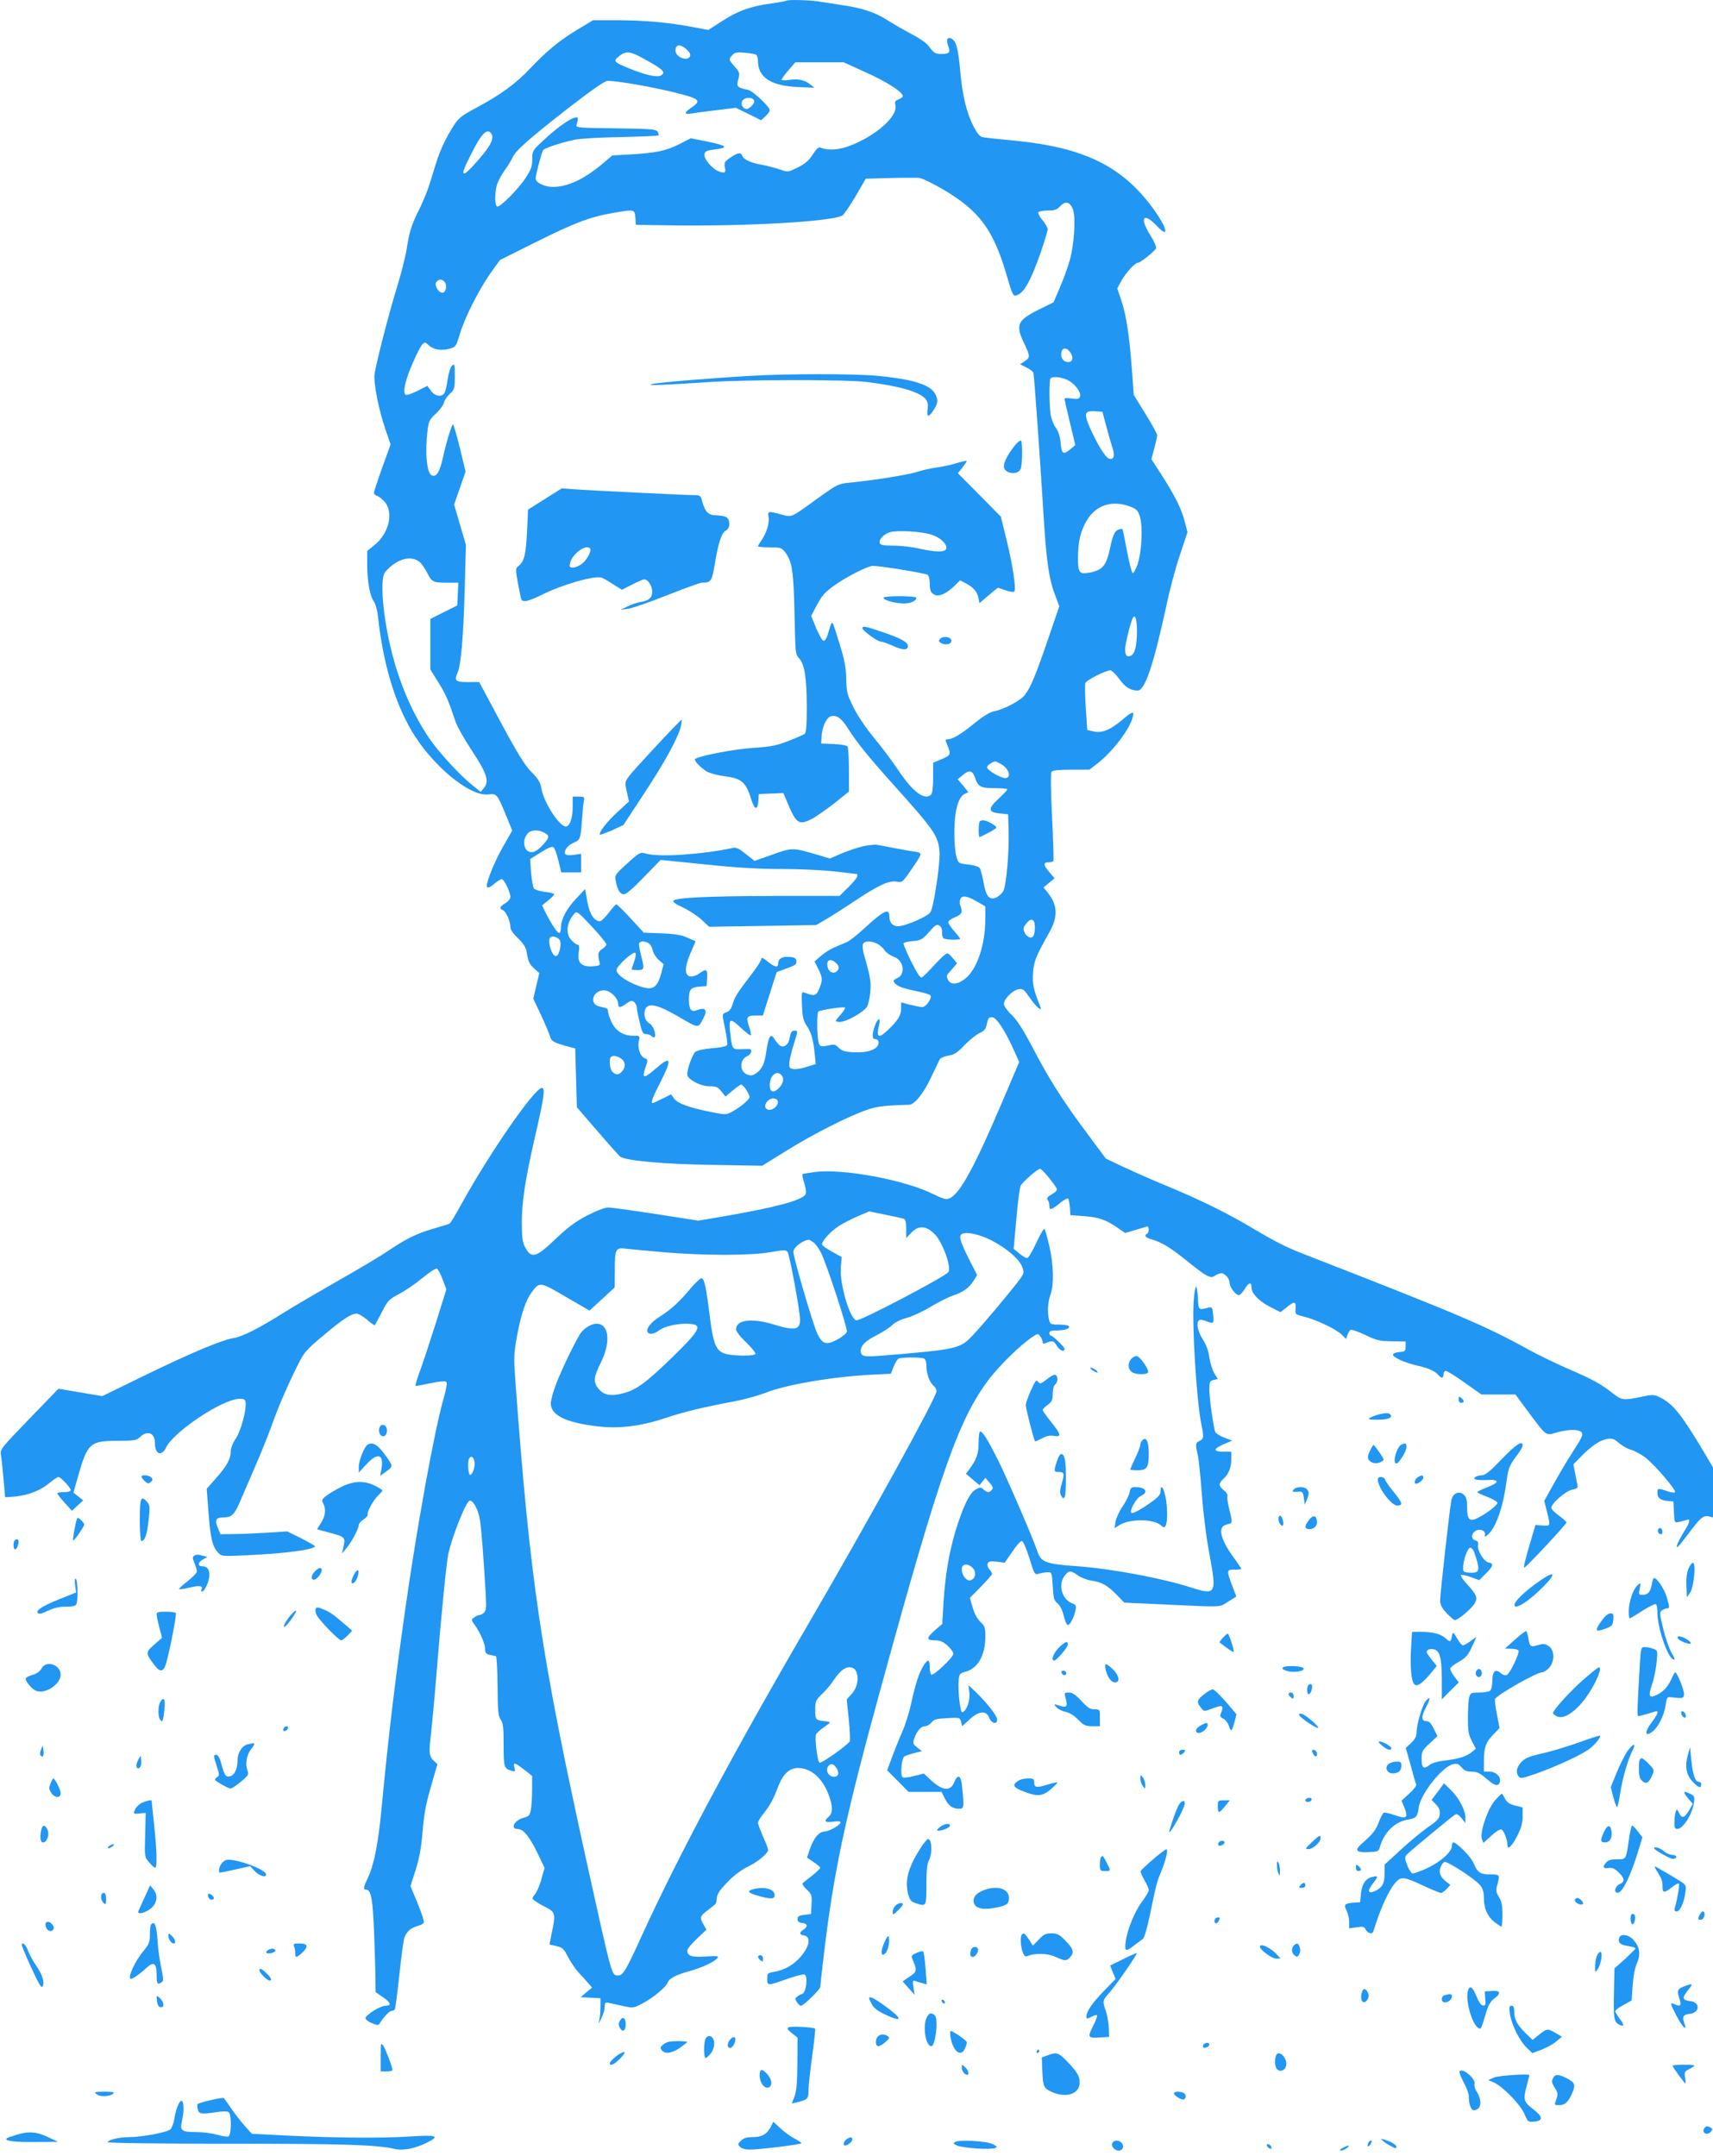 <?xml version="1.0" standalone="no"?>
<!DOCTYPE svg PUBLIC "-//W3C//DTD SVG 20010904//EN"
 "http://www.w3.org/TR/2001/REC-SVG-20010904/DTD/svg10.dtd">
<svg version="1.0" xmlns="http://www.w3.org/2000/svg"
 width="1017pt" height="1280pt" viewBox="0 0 1017 1280"
 preserveAspectRatio="xMidYMid meet">
<g transform="translate(0,1280) scale(0.1,-0.1)"
fill="#2196f3" stroke="none">
<path d="M4669 12796 c-2 -2 -42 -10 -87 -16 -124 -17 -199 -43 -293 -104
l-84 -54 -95 18 c-135 26 -292 40 -451 40 l-138 0 -93 -56 c-106 -64 -184
-128 -281 -231 -85 -90 -173 -154 -310 -228 -96 -51 -113 -64 -142 -109 -48
-75 -80 -143 -104 -218 -11 -38 -31 -98 -42 -135 -12 -38 -37 -99 -56 -138
-49 -97 -62 -137 -78 -240 -8 -49 -33 -148 -55 -220 -46 -146 -127 -460 -136
-526 -7 -53 23 -208 65 -331 l30 -87 -50 -138 c-27 -76 -49 -143 -49 -150 0
-6 9 -14 20 -18 10 -3 31 -20 45 -36 53 -64 24 -186 -61 -255 l-44 -36 0 -77
c0 -102 16 -190 39 -221 11 -16 21 -52 25 -90 30 -276 97 -504 200 -680 121
-205 346 -392 456 -377 49 6 52 3 105 -126 l36 -89 -55 -96 c-48 -85 -96 -201
-96 -232 0 -17 17 -12 48 15 17 14 35 25 41 25 14 0 50 -76 51 -105 0 -12 -12
-28 -30 -38 -33 -20 -38 -32 -15 -41 19 -7 45 -65 45 -100 0 -16 16 -39 45
-67 31 -30 47 -54 51 -78 10 -62 16 -74 46 -102 l30 -27 -18 -76 -18 -76 46
-97 c25 -54 49 -111 54 -128 9 -30 21 -36 124 -64 l25 -6 5 -175 5 -175 121
-140 c67 -78 128 -146 135 -152 30 -25 262 -46 554 -50 l290 -5 150 93 c158
98 366 203 475 240 57 20 115 26 247 29 32 0 86 68 129 159 25 53 49 103 53
111 5 8 28 18 52 22 36 6 54 18 97 64 30 30 69 62 88 70 23 10 36 23 40 42 10
48 13 52 34 52 25 0 75 -76 126 -188 l35 -78 -106 -249 c-179 -419 -263 -565
-328 -565 -9 0 -43 13 -75 29 -166 84 -534 153 -702 132 -39 -5 -74 -11 -76
-13 -2 -3 3 -28 12 -57 11 -40 12 -56 4 -66 -29 -35 -178 -74 -469 -125 l-165
-28 -250 39 c-138 21 -266 39 -284 39 -21 0 -69 -18 -125 -47 -71 -37 -114
-69 -189 -140 -118 -113 -144 -119 -183 -44 -13 26 -17 59 -17 140 0 128 20
254 77 506 56 240 63 295 42 295 -43 0 -312 -389 -476 -687 -34 -62 -66 -115
-71 -118 -5 -3 -47 -16 -95 -30 -103 -30 -162 -59 -276 -136 -47 -32 -176
-108 -285 -170 -109 -62 -253 -146 -319 -187 -155 -98 -256 -149 -308 -157
-69 -11 -257 -90 -526 -221 l-254 -124 -130 22 -130 22 -174 -180 c-161 -166
-173 -181 -168 -209 5 -22 23 -217 25 -254 0 -2 28 0 62 3 81 10 147 35 201
80 24 20 48 36 54 36 13 0 73 -64 73 -78 0 -7 -16 -12 -40 -12 -22 0 -40 -3
-40 -7 1 -5 20 -30 44 -56 l43 -48 33 31 34 31 -29 23 -29 23 28 99 c56 195
70 208 232 209 103 0 114 2 136 23 45 42 88 23 88 -38 0 -66 39 -80 66 -25 44
93 333 286 433 289 30 1 37 -3 39 -22 6 -43 -28 -169 -58 -214 -18 -26 -30
-56 -30 -76 0 -44 -22 -85 -88 -160 l-55 -62 11 -143 c12 -153 23 -199 56
-235 21 -23 23 -24 166 -17 230 10 410 34 410 54 0 3 -37 24 -82 47 l-83 41
-120 -8 c-66 -4 -155 -8 -198 -8 l-78 -1 -15 36 c-21 49 -13 64 34 64 45 0 62
15 91 80 10 25 51 117 89 206 39 89 86 206 105 260 39 110 95 240 156 361 36
73 49 88 153 175 117 98 163 128 196 128 10 0 37 -16 61 -36 23 -20 44 -35 46
-33 2 2 20 37 42 78 35 69 43 76 101 107 35 18 97 60 138 94 41 34 80 60 88
57 7 -3 22 -32 34 -64 l22 -59 -64 -205 c-36 -112 -78 -241 -95 -286 -17 -46
-27 -83 -23 -83 4 0 44 8 89 17 53 11 86 14 93 7 6 -6 0 -39 -15 -93 -55 -187
-163 -784 -234 -1291 -59 -419 -94 -710 -136 -1151 -19 -201 -44 -329 -79
-405 -30 -64 -31 -74 -13 -74 30 0 40 -54 48 -255 4 -110 8 -235 8 -277 l1
-77 45 -31 c47 -32 51 -50 11 -50 -29 0 -116 -55 -116 -74 0 -7 17 -21 38 -29
33 -14 38 -14 47 0 24 38 58 73 70 73 8 0 16 4 19 9 3 4 15 93 26 197 11 104
24 205 30 225 11 38 39 63 85 75 15 4 29 12 31 19 3 7 -14 58 -37 114 l-42
102 31 97 c22 72 33 131 41 227 8 99 19 162 49 265 l39 135 -24 22 c-26 25
-28 48 -13 168 5 44 19 193 30 330 29 360 60 673 71 725 23 109 108 320 128
320 21 0 50 -53 60 -113 9 -56 22 -221 35 -449 4 -70 2 -91 -10 -103 -9 -8
-21 -15 -28 -15 -7 0 -21 -6 -31 -14 -18 -13 -18 -14 3 -44 33 -45 62 -113 62
-144 0 -22 6 -29 28 -34 15 -3 31 -7 36 -8 5 -1 9 -80 10 -176 1 -149 4 -179
18 -200 15 -20 18 -47 18 -151 0 -133 2 -140 48 -154 21 -6 22 -4 16 19 -8 34
-1 33 57 -11 l48 -38 0 -80 c0 -44 -3 -98 -7 -119 -6 -35 -11 -41 -42 -49 -55
-13 -84 -67 -37 -67 34 0 70 -44 118 -143 l42 -88 -18 -64 c-9 -36 -27 -77
-38 -91 -20 -26 -20 -27 -1 -41 10 -8 40 -26 67 -39 54 -28 57 -40 32 -154 -7
-36 -13 -65 -12 -66 1 0 20 -5 42 -10 35 -8 43 -16 67 -64 16 -30 43 -70 61
-90 18 -19 44 -48 57 -63 l25 -29 -34 -28 -34 -29 59 -3 59 -3 0 -50 c0 -27
-3 -63 -7 -80 -6 -25 -4 -23 12 10 11 22 20 53 20 69 0 24 3 28 23 24 12 -3
50 -11 85 -19 62 -13 63 -13 118 16 64 34 140 98 148 123 8 24 49 46 126 67
72 19 150 55 169 78 10 13 2 14 -68 10 -84 -6 -111 3 -111 35 0 9 26 41 57 70
l57 54 -17 30 c-25 43 -22 51 28 88 25 19 46 36 46 39 1 3 3 15 4 27 3 31 17
51 76 111 29 29 78 65 108 79 58 27 121 79 121 100 0 7 -13 42 -30 79 -16 37
-30 74 -30 82 0 8 15 33 34 56 38 48 57 83 86 159 28 74 67 111 119 110 77 -1
144 -60 181 -160 26 -68 25 -107 0 -129 -31 -27 -24 -36 25 -30 25 4 45 3 45
-3 0 -16 -61 -52 -93 -55 -37 -2 -66 -38 -91 -110 l-15 -45 40 -27 c21 -14 39
-29 39 -33 0 -4 -21 -25 -47 -46 -27 -20 -52 -41 -57 -45 -5 -5 5 -21 23 -38
30 -28 32 -34 29 -88 l-3 -58 -40 -5 c-32 -4 -40 -9 -40 -25 0 -14 8 -21 28
-23 32 -4 35 -22 7 -40 -26 -16 -25 -30 2 -34 44 -6 36 -63 -18 -126 -41 -48
-96 -80 -157 -90 -40 -7 -42 -9 -42 -42 0 -42 1 -42 119 0 49 17 95 29 102 26
24 -9 9 -116 -16 -116 -3 0 -14 -6 -24 -13 -16 -12 -17 -16 -5 -35 8 -12 18
-22 24 -22 15 0 115 98 115 112 0 7 9 90 20 183 61 511 125 813 350 1631 341
1242 451 1555 631 1794 62 81 185 202 253 248 37 25 39 26 52 7 8 -10 14 -25
14 -33 0 -10 6 -12 18 -7 40 17 48 15 65 -14 17 -30 47 -42 47 -20 0 11 -70
79 -82 79 -5 0 -8 7 -8 15 0 11 11 15 38 15 50 0 84 10 79 24 -2 6 -27 11 -57
11 -49 0 -55 2 -61 25 -12 44 -9 106 7 151 22 61 20 174 -6 289 -12 52 -25 99
-29 103 -4 4 -26 -33 -49 -83 -22 -49 -47 -90 -54 -90 -8 0 -29 12 -47 28
l-33 27 16 177 c8 98 20 186 25 197 14 25 101 101 116 101 11 0 73 -74 99
-117 5 -9 -5 -20 -29 -34 -26 -15 -33 -25 -26 -32 6 -6 11 -21 11 -34 0 -31
11 -29 61 12 23 20 46 32 50 28 4 -4 9 -28 11 -53 l3 -45 80 -6 c87 -6 130
-21 200 -69 l45 -31 57 17 c32 9 64 19 71 21 14 6 17 -33 2 -42 -19 -12 -10
-24 28 -34 59 -17 110 -48 208 -127 119 -96 141 -108 168 -88 11 8 28 14 37
14 21 0 49 -32 49 -57 0 -25 36 -73 55 -73 7 0 22 16 34 35 24 41 41 45 41 11
0 -36 45 -83 113 -117 l59 -30 40 31 c44 36 54 33 50 -13 -3 -31 -1 -32 50
-45 69 -16 191 -74 223 -106 l26 -26 9 24 c5 13 13 27 18 30 6 3 44 -10 87
-30 67 -33 86 -37 158 -38 l82 -1 0 -30 c0 -27 -3 -30 -37 -33 -23 -2 -38 -8
-38 -16 0 -16 74 -49 150 -66 63 -14 101 -32 119 -54 18 -22 31 -20 31 4 0 11
6 20 14 20 7 0 58 -31 112 -70 l99 -70 101 0 101 0 77 -104 c108 -145 102
-141 167 -122 67 20 133 21 149 1 10 -12 2 -31 -47 -107 -33 -51 -86 -139
-117 -196 l-58 -104 16 -63 c22 -88 22 -87 -26 -83 l-42 3 -18 -60 c-43 -145
-56 -196 -48 -193 14 5 250 258 250 268 0 5 -20 23 -45 41 -25 18 -45 38 -45
46 0 26 86 101 124 108 30 6 35 11 31 29 -3 11 -9 44 -14 71 l-10 50 47 48
c62 63 112 97 154 103 29 5 41 1 69 -24 19 -16 52 -35 74 -41 22 -6 61 -28 87
-48 57 -46 180 -191 173 -203 -3 -5 -24 -2 -47 6 -54 19 -58 18 -58 -10 0 -30
17 -44 60 -48 l35 -3 3 -64 c3 -63 3 -63 30 -58 15 3 35 9 45 12 25 10 21 -11
-14 -68 -36 -58 -54 -101 -39 -92 6 3 34 39 64 78 70 95 89 111 121 103 l25
-6 0 148 0 149 -70 118 c-120 199 -168 258 -241 296 -39 19 -43 20 -116 5
-105 -22 -114 -21 -169 22 -70 55 -123 84 -270 147 -71 31 -176 82 -234 114
-247 137 -408 206 -1325 563 -104 40 -172 74 -308 155 -149 89 -307 167 -502
248 -88 36 -207 89 -265 116 l-105 50 -115 155 c-139 186 -226 323 -322 509
-51 97 -87 154 -120 187 -27 25 -48 56 -48 67 0 29 50 80 85 87 28 5 33 1 70
-52 40 -58 76 -86 60 -48 -39 97 -47 132 -42 197 4 68 17 99 95 238 55 97 52
165 -10 242 l-23 28 33 27 33 27 -30 35 c-37 43 -39 60 -7 60 14 0 27 4 30 8
2 4 -1 122 -8 262 -8 163 -9 259 -3 268 6 8 43 12 117 12 l108 0 49 38 c92 73
191 204 208 275 10 37 -3 34 -61 -16 -71 -60 -123 -82 -171 -70 l-38 9 -9 132
c-4 72 -6 139 -2 147 6 17 121 75 148 75 9 0 32 -23 52 -50 37 -51 67 -70 111
-70 42 0 94 153 171 510 19 91 55 225 80 298 l44 132 -16 62 c-19 76 -59 155
-137 277 l-61 94 17 66 c10 36 17 71 17 78 0 7 -31 63 -69 125 l-70 113 -11
150 c-15 203 -35 332 -64 415 l-23 68 24 44 c28 50 81 108 99 108 14 0 95 65
107 85 4 8 -9 39 -34 79 -66 105 -41 140 40 54 79 -83 59 -7 -28 111 -183 247
-409 356 -816 396 -94 9 -180 18 -192 21 -16 3 -32 23 -54 65 -41 82 -65 180
-78 325 -12 135 -24 180 -52 195 -25 13 -34 -7 -19 -45 14 -37 6 -46 -40 -46
-39 0 -44 3 -80 51 -11 15 -57 46 -102 69 -45 24 -109 61 -142 82 -69 44 -148
71 -261 87 -44 7 -104 16 -134 21 -54 10 -194 14 -202 6z m-593 -289 c18 -16
25 -30 21 -40 -13 -35 -87 -7 -87 33 0 37 28 40 66 7z m-257 -54 c122 -67 138
-83 103 -102 -22 -12 -96 5 -192 45 -87 36 -91 41 -55 70 41 33 67 30 144 -13z
m670 22 c6 -3 11 -20 11 -36 0 -99 77 -149 239 -156 l96 -4 -25 20 c-33 26
-71 35 -126 26 -24 -3 -44 -3 -44 2 0 4 18 29 41 56 l41 47 143 0 144 0 134
-61 c123 -55 217 -116 217 -140 0 -5 -11 -14 -25 -19 -21 -8 -24 -14 -19 -34
16 -66 -115 -183 -274 -243 -65 -24 -127 -28 -172 -9 -10 4 -24 -9 -45 -42
-23 -35 -44 -54 -88 -76 -59 -29 -59 -29 -105 -13 -26 9 -74 22 -107 28 -68
12 -110 31 -118 54 -9 22 -27 19 -71 -11 -33 -22 -37 -30 -33 -54 8 -36 2 -41
-34 -28 -39 13 -91 74 -87 101 2 18 12 23 57 29 89 10 80 23 -33 46 l-105 21
-68 -35 c-80 -40 -138 -52 -288 -61 l-110 -6 -55 -47 c-110 -93 -208 -140
-298 -140 -49 0 -102 26 -102 50 0 19 35 154 44 168 7 12 106 45 186 62 30 7
154 14 274 16 121 3 222 7 225 10 3 3 0 13 -5 22 -10 15 -38 17 -249 20 -219
2 -237 4 -232 20 12 45 12 47 -8 44 -31 -5 -113 -64 -187 -134 -67 -62 -68
-64 -68 -114 0 -42 -7 -61 -39 -110 -47 -71 -155 -179 -170 -170 -14 9 -14 79
-1 128 6 20 26 58 45 85 19 26 41 62 48 78 19 42 100 113 336 297 137 106 212
158 229 158 55 0 246 -33 385 -66 163 -40 175 -50 112 -93 -42 -28 -45 -42 -7
-36 15 3 82 12 149 20 l122 15 75 -37 75 -37 26 24 c14 13 25 29 25 35 0 21
-100 115 -128 121 -66 14 -71 19 -59 62 10 38 9 42 -21 76 -37 43 -37 43 -14
69 14 16 26 18 74 14 31 -3 61 -8 67 -12z m-12 -272 c7 -17 -32 -56 -50 -50
-22 7 -31 35 -18 51 18 21 60 20 68 -1z m-1558 -200 c12 -23 -1 -56 -46 -113
-49 -61 -105 -120 -115 -120 -15 0 -8 22 38 113 63 127 99 162 123 120z m2682
-329 c213 -125 297 -239 375 -507 34 -117 39 -127 58 -121 45 13 85 84 146
259 22 64 40 125 40 134 0 9 -14 33 -31 54 -17 20 -27 41 -24 47 3 5 29 10 56
10 41 0 54 5 74 26 31 34 60 25 76 -23 16 -50 6 -209 -20 -299 -11 -39 -37
-111 -58 -160 l-38 -89 -85 -42 c-131 -65 -142 -91 -90 -201 37 -78 37 -85 3
-107 l-27 -18 38 -19 c20 -10 39 -24 41 -31 5 -14 38 -485 60 -837 17 -281 32
-387 69 -483 l25 -67 -66 -193 c-75 -219 -103 -287 -139 -334 -26 -34 -125
-86 -184 -97 -23 -4 -64 -29 -115 -71 -81 -66 -130 -95 -159 -95 -15 0 -15 -3
-1 -36 22 -54 20 -59 -35 -82 l-50 -21 0 -88 c0 -56 -4 -93 -12 -101 -38 -38
-110 16 -197 148 -31 46 -93 130 -139 185 -48 58 -100 134 -124 183 -38 76
-42 90 -44 170 -1 68 -10 113 -39 207 -20 66 -38 122 -41 124 -7 7 -11 -2 -26
-54 -8 -30 -19 -50 -28 -50 -8 0 -26 32 -44 74 l-30 74 34 65 c26 50 47 75 94
109 73 54 207 123 238 123 45 0 313 -44 326 -53 6 -5 12 -28 12 -51 0 -46 7
-59 33 -69 26 -10 67 10 110 51 l37 36 35 -18 c46 -25 66 -49 74 -86 l6 -31
53 45 c30 26 55 46 57 46 1 0 22 -7 46 -15 23 -9 46 -12 51 -7 12 12 -9 155
-46 306 l-34 138 -127 129 -128 129 27 34 c14 19 26 37 26 39 0 3 -27 -3 -61
-13 -34 -11 -87 -22 -118 -26 -31 -4 -83 -15 -116 -26 -57 -18 -247 -48 -400
-64 -68 -6 -73 -9 -193 -95 -160 -116 -149 -111 -213 -94 -78 21 -83 20 -76
-15 7 -33 -13 -97 -43 -140 -11 -15 -20 -31 -20 -34 0 -3 31 -6 69 -6 63 0 71
-2 90 -26 44 -56 53 -115 58 -369 5 -235 5 -241 28 -265 32 -34 45 -119 45
-296 0 -101 -4 -144 -12 -151 -7 -6 -51 -25 -98 -43 -72 -28 -104 -34 -210
-41 -109 -7 -309 -45 -342 -65 -12 -7 26 -48 68 -75 18 -10 65 -23 105 -28
103 -13 128 -35 160 -140 19 -60 37 -64 41 -9 l3 43 73 3 73 3 20 -48 c55
-133 71 -145 146 -107 26 13 87 56 136 94 l87 70 0 128 c0 70 -4 132 -8 139
-4 7 -38 13 -82 15 l-75 3 3 45 c4 60 31 114 59 118 35 5 60 -14 99 -76 52
-82 122 -168 259 -321 255 -284 275 -313 283 -409 5 -63 -34 -327 -54 -358
-15 -26 -150 -84 -193 -84 -32 0 -51 22 -51 59 0 51 -33 35 -148 -71 -41 -38
-89 -76 -106 -83 -17 -7 -49 -20 -71 -30 -22 -9 -58 -31 -80 -50 l-39 -34 22
-44 c26 -53 27 -64 6 -118 -18 -43 -29 -46 -88 -23 -17 7 -18 1 -15 -77 3 -65
9 -91 25 -114 29 -42 43 -88 50 -166 l7 -67 -51 -16 c-28 -10 -64 -16 -79 -14
-24 3 -28 7 -27 33 0 17 12 67 26 113 25 79 26 82 7 82 -20 0 -23 -4 -33 -52
-9 -39 -40 -54 -63 -30 -10 10 -23 27 -29 38 -19 30 -32 7 -44 -76 -11 -79
-26 -110 -64 -135 -17 -12 -30 -13 -49 -6 -47 18 -48 88 -2 109 26 12 35 41
13 43 -7 0 -32 0 -54 -1 -47 -2 -48 0 -60 108 -8 77 1 79 68 16 27 -25 52 -44
55 -41 3 3 -1 25 -9 49 -20 58 -15 68 38 68 l43 0 41 129 41 129 60 22 c51 18
60 25 57 43 -2 18 -11 23 -41 25 -43 4 -67 -11 -67 -39 0 -27 -20 -23 -63 12
-25 21 -37 26 -37 16 0 -8 -21 -43 -47 -77 -94 -123 -113 -152 -123 -191 -8
-28 -19 -43 -36 -49 -29 -11 -28 -8 -8 -105 9 -42 13 -82 11 -89 -4 -9 -35
-16 -89 -20 -53 -5 -89 -13 -101 -23 -17 -16 -47 -100 -47 -133 0 -28 78 -70
131 -70 41 0 51 -4 72 -31 l24 -30 42 35 c24 20 47 36 51 36 13 0 50 -56 50
-74 0 -16 -60 -65 -113 -92 -25 -13 -37 -13 -110 2 -136 27 -204 52 -224 80
l-19 26 -52 -26 c-28 -14 -54 -26 -57 -26 -13 0 -1 33 45 123 72 141 65 162
-27 82 -73 -64 -85 -61 -59 13 14 38 13 40 -9 50 -27 12 -42 65 -31 107 6 24
4 25 -36 25 -58 0 -105 30 -128 83 -11 23 -20 50 -20 60 0 18 -5 21 -52 31
-63 14 -39 96 28 96 36 0 84 -46 84 -81 0 -25 14 -24 50 3 24 17 32 19 45 8 8
-7 15 -20 15 -29 0 -9 7 -49 17 -88 14 -62 20 -73 38 -73 11 0 26 -5 33 -12 6
-6 14 -9 18 -6 12 12 -8 68 -27 79 -28 14 -41 53 -29 85 17 43 75 30 204 -46
116 -67 109 -67 141 -8 28 52 13 70 -40 49 -31 -13 -45 6 -45 64 0 61 10 72
65 77 l40 3 3 48 c3 53 -5 58 -47 26 -16 -11 -39 -19 -52 -17 -36 5 -36 52 0
138 l31 71 -48 21 c-35 16 -74 23 -154 26 l-106 4 -77 84 c-42 46 -81 84 -86
84 -5 0 -25 -23 -45 -50 -20 -27 -44 -50 -53 -50 -34 0 -62 45 -75 120 l-12
71 -52 -55 c-59 -62 -91 -124 -92 -173 0 -18 -4 -33 -10 -33 -11 0 -45 51 -80
119 l-22 45 36 29 c20 16 36 32 36 37 0 4 -24 11 -54 14 -30 4 -60 13 -66 20
-6 8 -13 50 -17 94 l-6 81 64 40 c44 28 67 37 75 30 7 -5 20 -41 29 -79 l17
-70 59 0 59 0 0 55 0 55 -44 -6 c-27 -4 -46 -2 -50 5 -11 18 14 52 49 67 39
16 42 22 50 134 3 47 8 97 11 113 5 25 3 27 -30 27 l-36 0 0 -62 c0 -62 -15
-108 -36 -115 -36 -12 -136 139 -150 227 -6 34 -18 55 -59 96 -39 40 -81 107
-181 293 l-129 241 -67 0 c-75 0 -82 7 -61 57 20 49 34 209 42 498 l7 260 -35
119 -35 120 34 98 34 98 -34 140 c-19 77 -37 140 -41 140 -7 0 -42 -115 -58
-191 -20 -91 -39 -123 -67 -112 -31 11 -42 139 -25 274 6 48 12 60 48 92 22
21 44 50 48 65 3 15 20 39 36 54 27 25 29 31 29 105 0 72 -1 76 -17 61 -9 -9
-20 -44 -25 -78 -4 -34 -13 -70 -18 -81 -16 -29 -56 -24 -81 10 l-22 30 -59
-30 c-32 -16 -64 -27 -70 -23 -19 12 -2 87 42 188 23 53 49 104 58 112 13 13
17 13 36 -5 29 -27 73 -35 123 -22 39 11 40 12 63 88 29 97 113 264 184 364
l54 75 214 107 c231 115 321 149 454 172 131 23 132 23 136 -27 l3 -43 215 -3
c445 -6 943 22 1010 58 10 5 45 57 79 114 l61 105 142 4 c79 2 157 2 174 1 17
-1 82 -33 145 -70z m-2961 -548 c16 -20 9 -60 -11 -64 -24 -4 -54 45 -38 64
15 18 33 18 49 0z m3716 -421 c19 -29 12 -55 -14 -55 -24 0 -42 19 -42 45 0
42 31 48 56 10z m-3 -170 c42 -29 70 -74 57 -95 -6 -9 -20 -11 -49 -6 -23 3
-41 3 -41 -1 0 -5 14 -68 32 -142 l32 -134 -28 -23 c-43 -37 -53 -31 -59 35
-3 38 -13 69 -27 88 -12 17 -25 47 -30 69 -11 45 -13 218 -3 227 15 16 80 6
116 -18z m214 -263 c12 -46 29 -104 37 -129 17 -49 8 -77 -20 -66 -22 8 -65
78 -108 171 -44 98 -39 115 28 110 l41 -3 22 -83z m143 -480 c39 -15 46 -23
58 -62 18 -60 10 -208 -14 -280 -11 -30 -23 -54 -29 -53 -5 1 -21 60 -34 130
-13 70 -25 130 -27 131 -1 2 -11 1 -22 -2 -24 -8 -36 -35 -52 -112 -22 -104
-44 -130 -125 -145 -57 -10 -65 1 -65 87 0 98 15 161 53 225 55 91 151 121
257 81z m-1179 -167 c54 -18 92 -55 87 -82 -4 -23 -63 -23 -163 0 -38 9 -105
17 -148 17 -60 0 -79 3 -84 15 -7 21 23 53 61 65 43 13 192 4 247 -15z m-3037
-164 c10 -9 29 -37 42 -62 27 -55 36 -59 120 -59 l65 0 -3 -67 -3 -68 -80 -40
-80 -40 0 -150 0 -150 47 -76 c44 -70 58 -102 102 -232 8 -27 52 -105 97 -173
90 -137 105 -183 72 -223 l-19 -23 -49 39 c-75 60 -204 200 -260 284 -137 204
-229 465 -265 749 -15 128 -13 211 8 235 68 78 154 101 206 56z m4256 -410 c0
-85 -13 -136 -37 -145 -24 -9 -33 2 -33 41 0 31 33 163 47 186 13 22 23 -13
23 -82z m-810 -786 c49 -25 69 -85 28 -85 -28 0 -108 47 -108 64 0 10 28 31
48 35 2 1 16 -6 32 -14z m-150 -86 c17 -51 33 -59 119 -59 39 0 71 -3 71 -7 0
-5 -23 -29 -51 -55 -65 -60 -64 -81 6 -88 l50 -5 3 -95 c4 -121 -13 -322 -30
-358 -7 -15 -26 -33 -41 -40 -42 -20 -63 3 -78 89 -7 38 -17 77 -23 85 -7 9
-35 17 -69 21 -57 6 -57 6 -69 47 -7 23 -13 90 -12 151 1 123 23 201 61 221
l22 10 -31 39 -32 38 28 23 c40 35 60 31 76 -17z m-2561 -322 c36 -18 35 -29
-7 -75 -27 -29 -47 -42 -66 -42 -47 0 -61 74 -20 114 18 19 60 20 93 3z m2578
-414 l43 -25 0 -76 c-1 -152 -48 -294 -118 -352 -42 -35 -86 -40 -102 -11 -14
27 -14 26 21 65 l31 36 -24 29 c-12 17 -28 30 -35 30 -6 1 -39 -29 -73 -66
-34 -38 -68 -72 -76 -76 -10 -6 -26 18 -64 93 -28 56 -48 105 -46 109 3 5 29
11 57 13 47 5 56 10 95 54 36 42 45 47 61 38 12 -8 17 -22 16 -40 -1 -16 3
-32 10 -36 14 -9 97 -11 97 -2 0 4 -16 24 -35 45 -19 22 -35 45 -35 53 0 8 18
21 40 30 41 16 47 30 31 71 -5 11 -4 28 1 38 12 23 42 17 105 -20z m-2207
-250 c0 -7 -12 -20 -26 -29 -25 -17 -27 -30 -13 -84 3 -11 -7 -16 -43 -18 -66
-4 -92 21 -82 84 4 30 3 44 -5 44 -7 0 -23 11 -36 25 -39 38 -33 105 14 159
15 18 20 14 104 -75 48 -52 87 -99 87 -106z m2544 99 c0 -24 -5 -47 -11 -53
-14 -14 -39 -2 -51 26 -9 19 -7 28 10 50 30 39 53 29 52 -23z m-2821 -74 c13
-20 -2 -89 -20 -95 -24 -8 -56 90 -36 111 12 11 45 2 56 -16z m527 -18 c10 -5
21 -24 25 -42 4 -18 20 -44 36 -58 l29 -25 -14 -54 c-26 -94 -54 -107 -148
-70 -67 26 -118 65 -118 89 0 23 100 114 112 102 5 -5 2 -27 -7 -51 -8 -24
-15 -45 -15 -47 0 -2 16 -4 35 -4 41 0 42 5 20 91 -9 33 -13 64 -10 69 8 13
31 13 55 0z m1359 -4 c15 -8 35 -26 44 -40 9 -13 32 -29 51 -36 61 -20 76
-103 23 -128 -24 -11 -26 -16 -15 -29 16 -20 46 -31 133 -49 38 -8 74 -19 78
-23 14 -14 -24 -71 -48 -71 -11 0 -44 7 -72 14 l-53 14 0 -38 c0 -40 -22 -74
-85 -132 -51 -47 -63 -38 -46 35 12 48 -7 46 -25 -4 -17 -47 -17 -79 0 -79 21
0 28 -17 17 -39 -16 -28 -74 -44 -147 -39 -50 3 -68 9 -85 27 -17 18 -27 21
-52 15 -55 -12 -61 -10 -68 21 -10 45 -10 173 0 179 16 10 150 30 157 23 4 -3
-8 -23 -27 -44 -33 -38 -33 -38 -9 -41 35 -6 152 59 169 93 7 15 16 56 18 89
5 58 0 87 -39 222 -6 23 -8 48 -5 57 8 21 48 22 86 3z m-247 -113 c22 -19 23
-36 4 -52 -19 -16 -45 -3 -52 25 -11 43 15 57 48 27z m-1274 -569 c26 -18 28
-50 5 -76 -20 -22 -37 -23 -57 -2 -16 15 -22 75 -9 87 11 12 37 8 61 -9z m950
-96 c18 -18 14 -49 -10 -75 -34 -36 -58 -31 -58 14 0 55 39 90 68 61z m-20
-159 c4 -21 -24 -49 -49 -49 -28 0 -35 27 -13 51 21 23 57 22 62 -2z m745
-695 c13 -4 17 -17 17 -61 l0 -55 29 31 c44 47 92 44 142 -9 47 -49 100 -200
79 -224 -23 -29 -513 -286 -544 -286 -38 0 -102 214 -94 315 l5 61 -58 32
c-33 18 -59 37 -59 43 0 21 53 79 100 109 27 17 79 44 115 59 l66 28 92 -19
c51 -10 100 -21 110 -24z m521 -128 c92 -47 171 -115 186 -162 11 -33 10 -37
-28 -87 -66 -84 -202 -247 -265 -314 -77 -82 -89 -85 -532 -122 -114 -10 -135
-6 -135 28 0 31 31 61 93 92 34 17 76 44 93 60 18 18 53 35 89 44 32 9 95 38
139 65 45 27 104 57 131 66 64 22 98 46 125 89 l21 34 -51 100 c-51 103 -60
135 -37 145 28 13 104 -4 171 -38z m-1056 -12 c12 -8 33 -36 46 -62 33 -65
158 -447 154 -469 -2 -10 -27 -31 -57 -47 -65 -35 -89 -28 -119 36 -24 49
-142 452 -142 485 0 20 34 52 70 66 23 8 24 8 48 -9z m-883 -60 c240 -20 513
-20 630 1 80 14 91 14 101 1 12 -17 74 -353 74 -402 0 -61 -32 -67 -155 -29
-130 40 -225 29 -225 -28 0 -13 23 -43 61 -79 33 -32 57 -62 54 -68 -9 -14
-142 -12 -184 3 -50 17 -67 61 -86 212 -22 181 -34 235 -50 235 -8 0 -35 -26
-62 -57 -68 -82 -117 -127 -183 -169 -56 -35 -87 -75 -75 -95 10 -15 41 -10
67 11 29 22 95 39 155 40 111 0 101 -26 -66 -190 -160 -156 -223 -204 -301
-223 -73 -19 -114 -12 -145 25 -34 40 -32 68 12 157 61 123 49 231 -26 231
-27 0 -66 -22 -89 -50 -23 -27 -114 -213 -148 -302 -19 -48 -34 -102 -34 -121
0 -71 91 -115 282 -137 125 -14 251 1 395 49 119 39 217 63 418 101 61 12 143
35 183 51 120 47 391 94 624 106 l117 6 16 41 c9 23 22 44 28 48 14 9 129 10
151 2 11 -4 16 -19 16 -45 0 -45 19 -98 43 -118 10 -7 17 -22 17 -32 0 -36
-409 -778 -765 -1389 -433 -743 -764 -1362 -980 -1834 -98 -216 -116 -246
-145 -246 -39 0 -34 -18 -185 665 -275 1250 -337 1671 -425 2861 -10 139 -10
162 9 268 24 130 52 216 88 263 46 63 49 63 203 -28 l140 -81 74 68 75 69 1
106 c0 124 5 133 70 124 25 -3 126 -12 225 -21z m-1129 -1239 c7 -28 -7 -77
-24 -83 -13 -4 -18 89 -5 101 12 13 23 7 29 -18z m2264 -1244 c21 -40 12 -98
-21 -136 l-32 -36 12 -119 c7 -66 9 -124 6 -130 -14 -23 -167 -131 -179 -127
-13 5 -30 145 -21 169 3 7 25 27 48 43 40 28 41 30 17 33 -69 8 -70 8 -70 68
0 52 3 59 38 93 22 20 49 52 62 71 42 63 72 90 102 90 17 0 31 -7 38 -19z
m-110 -586 c14 -27 7 -45 -19 -45 -35 0 -54 43 -30 67 15 15 33 7 49 -22z"/>
<path d="M4470 10569 c-250 -14 -565 -40 -600 -50 -40 -10 58 -6 335 12 232
16 814 16 940 1 194 -24 310 -57 349 -100 14 -17 17 -31 13 -62 -6 -47 4 -51
31 -12 29 42 33 61 18 96 -25 60 -132 95 -356 115 -129 12 -525 12 -730 0z"/>
<path d="M6023 10152 c-38 -47 -63 -95 -63 -121 0 -46 89 -56 101 -11 10 37
10 158 0 164 -4 3 -22 -11 -38 -32z"/>
<path d="M3235 9837 l-100 -63 -6 -129 c-6 -136 -17 -180 -50 -205 -19 -15
-19 -18 -4 -104 9 -49 18 -93 21 -97 10 -17 46 -8 122 30 113 57 301 112 350
102 8 -1 38 -18 69 -38 l55 -35 61 31 c33 17 65 31 72 31 21 0 46 -37 47 -70
1 -39 -19 -57 -71 -65 -20 -3 -54 -15 -76 -26 l-40 -20 43 6 c24 3 128 39 231
80 104 41 197 75 207 75 57 1 60 6 79 118 20 122 39 178 66 193 26 13 25 65 0
79 -11 5 -38 10 -60 10 -45 0 -65 20 -82 83 -9 34 -12 37 -47 37 -50 0 -630
28 -717 35 l-70 5 -100 -63z m268 -293 c11 -11 -15 -64 -45 -89 -16 -14 -41
-25 -55 -25 -22 0 -24 3 -18 28 13 53 92 112 118 86z"/>
<path d="M5246 9252 c-8 -13 62 -34 115 -35 44 -1 79 14 79 34 0 11 -187 12
-194 1z"/>
<path d="M5120 9070 c0 -14 90 -80 110 -80 10 0 43 -12 74 -26 58 -26 86 -26
86 0 0 23 -42 46 -148 82 -105 36 -122 39 -122 24z"/>
<path d="M5581 9006 c-10 -12 -8 -17 9 -26 27 -14 62 -3 58 18 -4 22 -51 27
-67 8z"/>
<path d="M3889 8363 c-201 -219 -182 -190 -168 -262 l13 -60 -66 -61 c-63 -57
-116 -125 -106 -136 3 -2 35 10 72 26 l67 31 113 172 c126 190 208 339 226
406 6 23 9 45 7 47 -2 2 -73 -71 -158 -163z"/>
<path d="M5125 7775 c-33 -7 -91 -27 -129 -43 l-69 -30 -66 20 c-156 46 -157
46 -274 4 l-107 -38 -52 41 c-40 32 -58 41 -77 36 -185 -39 -437 -56 -514 -34
-37 10 -38 10 -113 -58 -71 -64 -75 -70 -69 -101 10 -55 26 -82 49 -82 14 0
56 36 119 102 l99 102 266 -27 c190 -20 322 -27 457 -27 106 0 245 -7 315 -15
69 -8 126 -15 128 -15 1 0 2 -6 2 -13 0 -7 -24 -36 -53 -65 l-53 -52 -389 0
c-387 -1 -579 -10 -597 -28 -6 -6 14 -21 56 -40 35 -17 85 -49 110 -72 l46
-43 317 5 318 5 65 38 c36 21 112 70 169 108 136 91 200 120 244 112 33 -6 35
-5 85 68 72 105 72 103 15 111 -26 4 -82 14 -123 22 -41 8 -84 16 -95 18 -11
2 -47 -2 -80 -9z"/>
<path d="M5817 7923 c-8 -8 -9 -93 -2 -93 7 0 73 34 94 49 11 7 7 14 -20 30
-35 21 -60 26 -72 14z"/>
<path d="M7087 5078 c-11 -145 17 -597 45 -733 16 -78 15 -89 -9 -100 -25 -11
-27 -21 -13 -80 6 -22 17 -127 25 -233 8 -113 27 -264 46 -364 43 -233 39
-242 -111 -194 -174 56 -472 111 -675 126 -187 13 -215 24 -236 88 -22 69
-181 437 -236 547 -60 118 -89 165 -104 165 -5 0 -9 -29 -9 -65 0 -67 -12
-101 -54 -158 l-21 -28 40 -34 40 -34 18 22 17 22 25 -29 c20 -22 23 -31 14
-42 -15 -18 -28 -18 -50 2 -15 14 -20 14 -46 0 -36 -18 -78 -107 -122 -253
-38 -131 -58 -251 -69 -412 l-8 -134 -42 -36 c-53 -46 -54 -61 -2 -61 30 0 48
-7 75 -31 19 -17 35 -39 35 -49 0 -21 -118 -132 -131 -124 -5 3 -9 23 -9 45 0
48 -12 50 -38 7 -27 -44 -48 -110 -73 -226 -12 -53 -35 -126 -51 -162 -16 -36
-43 -103 -60 -148 l-31 -84 64 -64 63 -64 98 0 98 0 20 -40 c22 -43 45 -60 84
-60 29 0 30 6 19 122 -7 78 -25 90 -49 33 -22 -55 -73 -47 -144 21 l-35 33
-59 -15 c-36 -9 -62 -12 -68 -6 -15 15 -5 114 12 123 8 5 35 14 59 20 l44 11
-28 22 c-26 21 -27 25 -16 56 15 43 39 70 63 70 11 0 28 10 38 22 15 19 30 23
93 26 75 4 76 4 83 -22 l6 -26 44 40 c56 52 100 55 117 10 13 -34 47 -42 47
-11 0 22 -57 96 -124 161 l-46 44 5 -44 c6 -46 -16 -110 -42 -117 -12 -4 -28
134 -21 196 3 30 8 36 38 44 75 19 120 98 120 210 0 52 -3 62 -29 86 -18 17
-36 49 -46 85 l-17 58 66 67 c36 37 66 71 66 75 0 5 -7 17 -16 27 -9 10 -14
26 -10 35 5 13 15 15 54 11 l47 -6 44 64 c24 36 49 65 57 65 8 0 25 -38 45
-101 31 -99 31 -101 58 -93 14 4 37 8 51 8 24 1 25 -1 30 -82 4 -73 8 -86 29
-103 15 -12 28 -39 36 -71 6 -29 16 -53 23 -56 13 -4 37 39 47 85 6 29 3 34
-18 42 -63 24 -87 112 -46 165 25 32 36 32 78 2 17 -13 53 -27 79 -31 63 -9
98 -29 152 -85 l45 -46 260 -12 c328 -15 302 -17 357 18 l48 30 -25 66 c-34
90 -33 94 15 94 22 0 40 2 40 4 0 3 -25 39 -55 81 -69 96 -84 166 -40 180 8 3
21 7 29 9 12 4 11 16 -4 76 -10 40 -16 78 -13 86 3 8 -6 23 -21 35 -31 25 -33
40 -5 65 33 30 49 69 49 119 l0 45 -44 0 c-64 0 -65 16 -4 43 l53 23 -47 18
c-26 10 -49 25 -53 33 -11 30 -35 199 -35 250 0 48 2 53 25 59 l25 6 -21 34
c-11 19 -24 61 -29 94 -6 41 -19 76 -39 107 -32 48 -42 108 -18 116 6 2 26 -2
44 -10 38 -15 41 -11 35 45 -4 41 -6 43 -31 37 -55 -15 -56 -15 -59 58 -2 37
-7 67 -11 67 -4 0 -11 -37 -14 -82z m-1315 -1585 c24 -21 23 -60 -2 -73 -15
-8 -24 -6 -40 10 -19 19 -27 60 -13 73 11 12 36 8 55 -10z"/>
<path d="M6717 4732 c-21 -23 -22 -56 -1 -76 18 -18 89 -22 100 -5 8 14 -46
93 -67 97 -8 1 -23 -6 -32 -16z"/>
<path d="M6484 4665 c11 -8 25 -15 30 -15 6 0 2 7 -8 15 -11 8 -25 15 -30 15
-6 0 -2 -7 8 -15z"/>
<path d="M6215 4610 c-36 -28 -40 -30 -52 -15 -10 15 -16 8 -42 -50 -17 -37
-31 -77 -31 -89 0 -19 48 -207 55 -214 2 -2 20 6 41 17 27 15 48 19 71 15 47
-9 43 9 -17 83 -27 34 -50 66 -50 71 0 4 14 18 30 30 25 19 30 29 30 66 0 27
6 48 15 56 17 14 17 51 -1 57 -6 2 -28 -10 -49 -27z"/>
<path d="M8660 4491 c0 -12 6 -21 15 -21 8 0 15 4 15 9 0 5 -7 14 -15 21 -13
10 -15 9 -15 -9z"/>
<path d="M8185 4401 c-17 -4 -40 -13 -50 -19 -17 -9 -10 -11 40 -12 63 0 92
10 81 29 -8 12 -26 13 -71 2z"/>
<path d="M2254 4326 c-9 -23 0 -51 17 -54 19 -4 32 23 24 49 -7 22 -33 25 -41
5z"/>
<path d="M6782 4248 c-7 -7 -12 -19 -12 -27 0 -9 -14 -45 -30 -79 -17 -35 -30
-66 -30 -68 0 -2 20 -4 45 -4 55 0 65 15 65 103 0 68 -15 98 -38 75z"/>
<path d="M2183 4222 c-20 -12 -53 -94 -53 -132 l0 -34 48 52 c66 71 103 56 86
-34 l-7 -37 31 22 c44 31 45 34 16 77 -55 82 -89 106 -121 86z"/>
<path d="M8322 4223 c-29 -11 -58 -113 -32 -113 15 0 60 72 60 97 0 23 -4 26
-28 16z"/>
<path d="M8915 4135 c-66 -69 -98 -95 -116 -95 -13 0 -31 -4 -39 -10 -22 -14
6 -21 70 -18 74 4 74 -15 0 -43 -33 -13 -60 -26 -60 -29 0 -3 27 -16 60 -28
33 -13 60 -29 60 -36 0 -14 -64 -63 -118 -90 -47 -24 -62 -9 -62 64 0 44 -4
61 -20 75 -29 26 -67 7 -74 -37 -12 -67 -66 -556 -66 -590 0 -26 9 -45 38 -76
22 -23 43 -42 49 -42 20 0 103 71 119 101 18 35 12 48 -53 120 -20 22 -33 43
-29 46 3 4 29 -1 57 -11 l51 -19 39 39 c44 43 49 61 17 66 -28 4 -70 74 -63
104 3 16 -1 23 -15 27 -29 7 -26 45 5 59 29 13 60 -5 50 -31 -4 -9 5 -6 21 9
48 45 89 166 109 320 10 72 18 92 60 147 19 25 35 52 35 59 0 34 -41 7 -125
-81z m-167 -542 c5 -10 15 -40 22 -66 15 -58 7 -69 -50 -65 -34 3 -35 4 -33
40 3 44 28 108 42 108 6 0 14 -8 19 -17z"/>
<path d="M8133 4184 c-13 -26 -14 -39 -7 -52 14 -21 47 -27 74 -12 20 11 20
11 -10 55 -17 25 -33 45 -36 45 -2 0 -12 -16 -21 -36z"/>
<path d="M6282 4143 c-6 -15 -14 -40 -18 -55 -5 -25 -3 -28 19 -28 36 0 38 -9
21 -68 -12 -40 -13 -56 -4 -73 10 -17 14 -19 21 -8 10 16 10 192 0 228 -9 35
-26 36 -39 4z"/>
<path d="M840 4032 c0 -5 9 -17 20 -27 16 -15 22 -16 35 -5 12 10 13 16 4 26
-12 15 -59 19 -59 6z"/>
<path d="M8418 4029 c-17 -9 -26 -39 -12 -39 16 0 44 23 44 35 0 17 -8 18 -32
4z"/>
<path d="M8180 4015 c0 -48 80 -155 116 -155 35 0 30 18 -21 80 -25 30 -48 63
-51 73 -7 21 -44 23 -44 2z"/>
<path d="M2024 3970 c-32 -16 -72 -40 -88 -53 -25 -20 -27 -26 -17 -44 18 -34
13 -77 -14 -117 -13 -20 -23 -36 -22 -37 1 0 38 -10 82 -22 86 -24 87 -25 72
-92 l-7 -30 25 30 c31 36 75 118 75 140 0 8 13 23 28 33 16 9 27 23 25 30 -6
15 37 90 66 116 12 11 21 22 21 26 0 3 -20 16 -44 28 -63 32 -128 29 -202 -8z"/>
<path d="M6706 3938 c-3 -18 -22 -55 -41 -83 -20 -28 -38 -69 -42 -90 l-6 -39
27 17 c60 40 205 39 248 0 17 -15 20 -15 28 -3 13 21 12 119 -2 179 -12 54
-28 68 -28 26 0 -18 -13 -34 -47 -59 -68 -49 -121 -78 -127 -68 -10 16 31 88
57 99 48 22 29 53 -33 53 -23 0 -29 -5 -34 -32z"/>
<path d="M7680 3955 c-11 -13 -8 -15 21 -13 33 3 34 1 40 -37 l5 -40 12 28
c15 36 15 50 0 65 -17 17 -63 15 -78 -3z"/>
<path d="M830 3775 c0 -69 4 -125 9 -125 21 0 34 36 43 121 9 80 8 92 -8 110
-38 42 -44 27 -44 -106z"/>
<path d="M7590 3783 c0 -23 17 -49 26 -41 9 10 -4 58 -16 58 -6 0 -10 -8 -10
-17z"/>
<path d="M7771 3774 c-28 -35 -27 -54 3 -54 29 0 49 22 44 51 -4 33 -23 34
-47 3z"/>
<path d="M456 3779 c-10 -31 -26 -122 -22 -126 5 -5 66 82 66 95 0 5 -9 17
-20 27 -16 14 -20 15 -24 4z"/>
<path d="M9845 3720 c-7 -12 2 -30 16 -30 12 0 12 27 0 35 -5 3 -12 1 -16 -5z"/>
<path d="M87 3653 c-10 -10 -8 -53 2 -53 10 0 21 24 21 46 0 15 -12 19 -23 7z"/>
<path d="M1152 3562 c-10 -7 -9 -16 3 -45 8 -20 15 -42 14 -49 0 -7 -25 -33
-55 -57 -31 -23 -53 -45 -51 -47 2 -3 32 2 66 10 58 14 80 9 66 -14 -3 -5 -2
-10 4 -10 16 0 43 59 44 97 1 35 -14 53 -45 53 -27 0 -22 25 8 41 l26 14 -23
6 c-34 10 -42 10 -57 1z"/>
<path d="M10024 3484 c-10 -23 -14 -59 -12 -102 l3 -67 19 28 c23 34 36 177
17 177 -7 0 -19 -16 -27 -36z"/>
<path d="M1870 3470 c-23 -23 -26 -50 -6 -50 16 0 46 37 46 57 0 19 -17 16
-40 -7z"/>
<path d="M2113 3468 c-7 -7 -16 -26 -22 -41 -15 -39 13 -37 29 2 14 36 10 60
-7 39z"/>
<path d="M9150 3419 c-105 -72 -173 -140 -156 -156 12 -13 75 26 140 88 103
96 111 133 16 68z"/>
<path d="M446 3388 l6 -44 -93 -37 c-105 -42 -150 -70 -134 -86 7 -6 27 -2 60
15 35 16 67 24 106 24 43 0 58 4 63 16 10 26 7 142 -4 149 -6 4 -8 -10 -4 -37z"/>
<path d="M9807 3394 c-8 -46 -23 -64 -54 -64 -24 0 -25 2 -18 37 7 37 7 38
-14 19 -26 -24 -51 -98 -51 -153 0 -24 2 -43 5 -43 3 0 37 20 75 45 39 25 75
43 81 40 5 -4 9 -25 9 -49 0 -91 59 -266 95 -280 11 -4 9 6 -10 38 -14 24 -37
88 -50 143 -23 91 -24 99 -8 111 9 6 23 12 30 12 16 0 16 5 -2 68 -15 48 -57
112 -75 112 -4 0 -10 -16 -13 -36z"/>
<path d="M1874 3246 c-3 -8 0 -25 7 -38 17 -32 130 -148 144 -148 6 0 24 13
39 29 l27 28 -58 50 c-59 51 -81 65 -128 83 -20 7 -27 7 -31 -4z"/>
<path d="M1733 3217 c-32 -35 -56 -77 -45 -77 12 0 76 89 70 96 -3 2 -14 -6
-25 -19z"/>
<path d="M930 3214 c0 -9 7 -44 16 -78 l16 -61 -47 -41 c-52 -46 -52 -50 2
-121 29 -40 50 -42 64 -5 17 40 69 304 63 314 -3 4 -30 8 -60 8 -43 0 -54 -3
-54 -16z"/>
<path d="M9510 3178 c-44 -61 -40 -71 18 -50 43 16 47 20 50 55 3 32 0 37 -17
37 -13 0 -33 -16 -51 -42z"/>
<path d="M8995 3065 l-60 -54 37 -1 c20 0 40 -5 43 -10 9 -15 -51 -139 -70
-146 -9 -4 -24 1 -35 11 -31 28 -50 12 -50 -43 0 -26 -5 -53 -12 -60 -7 -7
-36 -12 -65 -12 -49 0 -53 -2 -60 -27 -5 -16 -8 -71 -8 -123 0 -81 4 -102 24
-139 l23 -45 -27 -22 c-32 -25 -83 -40 -167 -49 -34 -4 -67 -14 -82 -26 -34
-27 -46 -17 -46 38 0 43 4 50 47 90 l47 44 -22 44 c-15 32 -28 45 -42 45 -32
0 -34 24 -5 80 29 56 29 72 0 40 -20 -22 -55 -140 -55 -187 0 -23 -9 -40 -32
-62 l-32 -30 29 -103 c15 -57 30 -108 33 -115 2 -7 -17 -31 -42 -54 l-45 -41
16 -39 c25 -63 15 -72 -54 -48 -31 11 -62 18 -68 15 -5 -2 -18 -27 -29 -55
-17 -47 -34 -70 -101 -128 -45 -40 -34 -54 37 -51 60 3 63 4 71 33 26 88 90
149 169 161 46 8 54 17 61 72 10 78 138 240 202 256 25 6 34 3 52 -18 17 -20
32 -26 61 -26 31 0 48 -8 85 -40 49 -43 71 -50 81 -24 11 30 -21 64 -59 64
l-35 0 0 64 c0 80 11 111 57 158 l36 37 -16 82 c-9 45 -14 86 -11 91 18 28
247 158 279 158 9 0 27 11 40 25 36 35 36 108 -1 131 -21 14 -31 15 -61 6 -46
-14 -51 -10 -59 39 -4 22 -9 41 -13 43 -4 3 -33 -20 -66 -49z"/>
<path d="M8377 3008 c-6 -107 2 -191 20 -209 16 -16 44 3 92 59 l41 50 -30 37
c-17 21 -30 41 -30 46 0 14 21 21 45 15 34 -9 45 -53 45 -183 l0 -114 50 51
51 50 -26 33 c-14 19 -25 40 -25 48 0 8 23 26 50 41 41 23 55 38 78 88 16 33
28 60 27 60 0 0 -16 -11 -35 -25 -19 -14 -39 -25 -45 -25 -6 0 -22 19 -35 43
-20 34 -25 38 -28 22 -8 -46 -11 -49 -36 -26 -29 28 -77 41 -147 41 l-56 0 -6
-102z"/>
<path d="M7260 3075 c-13 -14 -22 -26 -19 -28 41 -32 80 -59 83 -56 6 5 -28
109 -35 109 -3 0 -16 -11 -29 -25z"/>
<path d="M9960 3075 c0 -12 48 -35 73 -35 18 0 -14 28 -44 39 -23 8 -29 7 -29
-4z"/>
<path d="M6285 3015 c-32 -33 -47 -75 -26 -75 14 0 81 79 81 95 0 24 -17 18
-55 -20z"/>
<path d="M9736 2923 c-17 -281 -17 -313 -9 -313 6 0 32 7 59 15 59 18 54 17
54 4 0 -6 -13 -28 -28 -48 -48 -61 -50 -98 -4 -65 34 24 71 95 80 155 7 50 10
54 32 51 71 -8 75 -7 78 16 3 21 -41 132 -52 132 -3 0 -14 -19 -24 -42 -21
-47 -52 -78 -94 -96 -38 -16 -43 -1 -20 66 11 31 23 90 27 129 7 72 7 73 -20
83 -14 5 -37 10 -50 10 -22 0 -23 -4 -29 -97z"/>
<path d="M247 2893 c-10 -17 -28 -31 -53 -38 -20 -5 -39 -15 -41 -21 -5 -15
36 -64 62 -74 54 -21 145 39 145 96 0 60 -87 88 -113 37z"/>
<path d="M6564 2888 c9 -45 33 -78 56 -78 32 0 25 42 -13 78 -42 40 -51 40
-43 0z"/>
<path d="M7620 2901 c-11 -8 -9 -12 15 -21 41 -16 121 -3 102 16 -11 12 -101
15 -117 5z"/>
<path d="M9402 2828 c-77 -67 -182 -183 -182 -200 0 -4 9 -12 20 -18 33 -18
82 5 138 64 67 70 145 226 114 226 -4 0 -45 -33 -90 -72z"/>
<path d="M8763 2874 c-8 -21 13 -42 28 -27 13 13 5 43 -11 43 -6 0 -13 -7 -17
-16z"/>
<path d="M6302 2868 c6 -18 28 -21 28 -4 0 9 -7 16 -16 16 -9 0 -14 -5 -12
-12z"/>
<path d="M7767 2793 c-10 -10 -8 -53 2 -53 10 0 21 24 21 46 0 15 -12 19 -23
7z"/>
<path d="M7148 2739 c-43 -35 -45 -44 -19 -78 19 -24 19 -24 63 -8 70 27 77
23 54 -33 -4 -10 2 -19 16 -25 13 -6 28 -25 34 -44 12 -38 17 -34 34 27 l11
43 -63 74 c-35 40 -70 74 -78 74 -8 0 -32 -13 -52 -30z"/>
<path d="M6325 2723 c16 -60 11 -66 -45 -48 -25 8 -25 7 -7 -13 10 -11 34 -23
54 -27 22 -4 49 -21 74 -46 33 -34 44 -39 84 -39 l45 0 0 50 c0 50 0 50 -32
50 -25 0 -41 10 -78 50 -34 37 -53 50 -74 50 -26 0 -28 -2 -21 -27z"/>
<path d="M7650 2741 c0 -5 7 -14 15 -21 13 -10 15 -9 15 9 0 12 -6 21 -15 21
-8 0 -15 -4 -15 -9z"/>
<path d="M950 2691 c-12 -24 -13 -81 0 -101 14 -22 19 -10 26 58 7 64 -4 82
-26 43z"/>
<path d="M9982 2624 c1 -9 9 -19 16 -22 9 -3 13 2 10 14 -1 9 -9 19 -16 22 -9
3 -13 -2 -10 -14z"/>
<path d="M7713 2617 c4 -15 95 -77 111 -77 16 1 -70 77 -95 83 -13 3 -19 1
-16 -6z"/>
<path d="M7128 2554 c-32 -17 -37 -44 -10 -44 21 0 52 29 52 48 0 15 -9 15
-42 -4z"/>
<path d="M1685 2539 c-4 -6 -5 -13 -2 -16 7 -7 27 6 27 18 0 12 -17 12 -25 -2z"/>
<path d="M9375 2454 c-66 -23 -154 -50 -195 -60 -100 -22 -124 -32 -148 -57
-28 -31 -34 -60 -18 -82 13 -18 16 -17 107 14 114 40 271 112 316 147 33 25
70 71 62 78 -2 2 -58 -16 -124 -40z"/>
<path d="M8205 2435 c31 -26 55 -32 55 -15 0 11 -53 40 -72 40 -7 -1 1 -12 17
-25z"/>
<path d="M1473 2443 c-35 -7 -63 -50 -63 -97 0 -52 -19 -90 -48 -94 -23 -4
-31 8 -51 86 -7 25 -18 42 -26 42 -19 0 -19 -2 2 -68 17 -52 16 -55 -1 -67
-16 -12 -14 -15 27 -39 24 -14 49 -26 56 -26 7 0 35 18 61 40 46 39 48 42 38
71 -13 37 -3 89 22 122 21 26 25 38 13 36 -5 -1 -18 -4 -30 -6z"/>
<path d="M9664 2405 c-14 -19 -43 -76 -64 -126 l-37 -91 15 -59 c9 -32 19 -59
22 -59 4 0 12 37 19 81 14 92 44 196 72 252 24 47 9 48 -27 2z"/>
<path d="M243 2410 c-6 -14 -7 -29 -2 -34 13 -15 21 -1 17 31 l-4 28 -11 -25z"/>
<path d="M10021 2380 c-20 -69 -10 -122 32 -163 34 -35 47 -37 47 -10 0 7 -7
13 -15 13 -21 0 -35 41 -44 130 l-7 75 -13 -45z"/>
<path d="M7000 2395 c0 -8 4 -15 9 -15 5 0 14 7 21 15 10 13 9 15 -9 15 -12 0
-21 -6 -21 -15z"/>
<path d="M7790 2403 c0 -5 4 -15 10 -23 11 -18 25 -7 17 15 -6 15 -27 21 -27
8z"/>
<path d="M822 2353 c-15 -26 -16 -53 -2 -53 14 0 22 24 18 52 l-3 23 -13 -22z"/>
<path d="M9730 2302 c0 -46 4 -63 20 -77 23 -21 41 -11 60 36 12 28 11 32 -21
65 -48 50 -59 45 -59 -24z"/>
<path d="M8246 2327 c-28 -20 -13 -57 23 -57 33 0 51 16 51 47 0 19 -5 23 -28
23 -16 0 -36 -6 -46 -13z"/>
<path d="M6770 2239 c0 -14 7 -34 15 -45 14 -18 14 -18 15 7 0 14 -7 34 -15
45 -14 18 -14 18 -15 -7z"/>
<path d="M300 2210 c-10 -25 -10 -34 4 -55 21 -32 56 -34 56 -2 0 20 -34 87
-44 87 -2 0 -9 -13 -16 -30z"/>
<path d="M6042 2224 c-34 -24 -27 -37 36 -62 82 -31 110 -29 161 14 23 20 40
38 39 40 -2 2 -26 -3 -53 -11 -70 -22 -85 -20 -85 10 0 22 -4 25 -38 25 -21 0
-48 -7 -60 -16z"/>
<path d="M8536 2161 l-37 -49 26 -26 c19 -20 25 -35 23 -58 -2 -26 -14 -39
-68 -76 -36 -25 -109 -85 -162 -134 l-98 -90 0 -50 c0 -60 -11 -83 -51 -104
-46 -23 -55 -4 -19 41 34 43 34 49 -3 40 -40 -10 -61 -42 -67 -98 l-5 -52 -40
-3 c-52 -4 -59 -12 -40 -48 8 -16 15 -46 15 -66 l0 -38 44 6 c38 6 46 4 55
-15 13 -23 39 -28 45 -8 41 135 92 247 134 292 31 34 51 31 169 -25 47 -22 91
-40 98 -40 6 0 22 11 34 24 l22 24 -24 18 c-36 29 -46 53 -35 85 5 15 16 30
23 33 18 6 184 -102 213 -139 16 -20 22 -41 22 -77 0 -62 22 -109 65 -143 19
-14 36 -25 39 -25 3 0 6 32 6 71 0 55 -5 79 -21 105 -17 28 -19 39 -10 71 17
61 16 63 -42 63 -60 0 -75 11 -100 70 -13 33 -99 120 -118 120 -5 0 -9 -9 -9
-20 0 -35 -62 -92 -143 -131 -43 -21 -85 -35 -92 -33 -8 3 -22 26 -31 50 -14
36 -14 46 -4 60 14 16 265 224 289 239 10 6 21 0 38 -21 l23 -29 0 33 c0 44
-40 119 -88 165 l-39 38 -37 -50z"/>
<path d="M10000 2154 c0 -3 11 -19 25 -36 l25 -29 -23 -40 c-26 -45 -43 -49
-59 -13 -11 23 -13 24 -19 7 -4 -10 -8 -37 -8 -60 -1 -35 2 -43 17 -43 34 0
90 88 99 158 5 34 2 39 -21 50 -30 14 -36 15 -36 6z"/>
<path d="M8877 2111 c-44 -49 -93 -192 -79 -231 l9 -23 46 42 c28 26 53 41 61
38 14 -5 36 -64 36 -95 0 -30 27 -3 58 57 24 48 32 77 32 116 l0 53 -45 11
c-34 8 -48 19 -60 41 -9 17 -17 30 -19 30 -2 0 -20 -18 -39 -39z"/>
<path d="M7763 2123 c-18 -6 -16 -23 1 -23 17 0 30 16 19 23 -5 2 -14 2 -20 0z"/>
<path d="M845 2096 c-17 -7 -36 -25 -43 -40 -12 -27 -12 -27 26 -24 l37 3 -3
-131 c-4 -129 -4 -130 23 -162 15 -18 31 -32 36 -32 13 0 11 95 -6 255 -8 77
-15 141 -15 143 0 6 -28 0 -55 -12z"/>
<path d="M7007 2095 c-13 -12 -42 -88 -64 -165 -13 -45 63 81 87 145 11 29 -2
41 -23 20z"/>
<path d="M7230 2075 c0 -19 3 -35 8 -35 4 0 20 16 35 35 l28 35 -36 0 c-33 0
-35 -2 -35 -35z"/>
<path d="M5579 1950 c-19 -16 -21 -19 -7 -20 25 0 68 18 68 30 0 17 -36 11
-61 -10z"/>
<path d="M246 1938 c-11 -42 -7 -78 9 -78 24 0 40 45 27 75 -14 31 -28 32 -36
3z"/>
<path d="M9521 1919 c-21 -47 -20 -59 8 -59 27 0 43 24 39 61 -5 48 -25 47
-47 -2z"/>
<path d="M9671 1878 c-18 -122 -15 -118 -70 -118 -34 0 -53 -5 -64 -18 -25
-27 -21 -39 13 -34 23 3 36 -3 60 -26 37 -37 38 -55 5 -70 -29 -14 -36 -56 -7
-50 25 5 67 89 108 215 l35 113 -27 35 c-14 19 -30 35 -34 35 -4 0 -13 -37
-19 -82z"/>
<path d="M7787 1860 c-38 -36 -40 -40 -19 -40 26 0 72 41 72 65 0 22 -6 19
-53 -25z"/>
<path d="M5466 1828 c-73 -115 -94 -191 -76 -267 10 -42 17 -51 42 -60 68 -24
68 -24 68 107 0 84 4 125 15 146 22 42 18 126 -6 126 -5 0 -24 -24 -43 -52z"/>
<path d="M7235 1859 c-4 -6 -4 -13 -1 -16 8 -8 36 5 36 17 0 13 -27 13 -35 -1z"/>
<path d="M650 1840 c-8 -5 -12 -11 -9 -14 3 -3 14 1 25 9 21 16 8 20 -16 5z"/>
<path d="M9820 1826 c0 -11 101 -67 115 -64 27 5 22 23 -8 24 -15 1 -38 11
-50 23 -20 18 -57 29 -57 17z"/>
<path d="M6845 1759 c-38 -33 -71 -64 -73 -69 -2 -5 8 -29 22 -53 14 -24 26
-51 26 -60 0 -9 -18 -40 -40 -69 -44 -59 -89 -169 -97 -240 -7 -56 0 -59 50
-20 19 15 42 32 50 37 10 6 25 56 42 135 41 198 42 202 68 265 28 67 44 135
31 134 -5 0 -40 -27 -79 -60z"/>
<path d="M6537 1773 c-4 -3 -7 -24 -7 -45 0 -36 2 -38 30 -38 36 0 36 0 10 50
-22 42 -23 44 -33 33z"/>
<path d="M1321 1741 c-20 -20 -29 -62 -13 -60 4 0 45 8 92 19 l85 19 28 -30
c27 -28 67 -40 67 -19 0 22 -110 70 -197 85 -34 5 -45 3 -62 -14z"/>
<path d="M7581 1725 c0 -16 4 -39 9 -50 7 -16 9 -14 9 15 0 19 -4 42 -9 50 -7
11 -10 8 -9 -15z"/>
<path d="M8050 1711 c0 -12 6 -21 15 -21 8 0 15 4 15 9 0 5 -7 14 -15 21 -13
10 -15 9 -15 -9z"/>
<path d="M9831 1700 c35 -57 39 -67 39 -96 0 -45 8 -47 52 -13 21 17 42 28 45
25 6 -6 -6 -80 -23 -143 -5 -17 -2 -23 10 -23 20 0 44 52 52 113 6 43 6 44
-42 74 -27 17 -71 43 -98 58 -47 28 -48 28 -35 5z"/>
<path d="M7720 1605 c-10 -13 -9 -15 9 -15 12 0 21 6 21 15 0 8 -4 15 -9 15
-5 0 -14 -7 -21 -15z"/>
<path d="M856 1528 c-20 -42 -36 -79 -36 -82 0 -12 33 -6 60 11 50 29 64 84
31 124 l-20 24 -35 -77z"/>
<path d="M4475 1583 c-41 -10 -36 -22 16 -37 79 -23 103 -24 107 -5 8 39 -52
59 -123 42z"/>
<path d="M5845 1578 c-42 -15 -65 -37 -65 -63 0 -44 46 -59 129 -43 68 13 81
22 81 58 0 54 -66 76 -145 48z"/>
<path d="M600 1536 c0 -13 7 -29 15 -36 13 -11 15 -7 15 24 0 25 -4 36 -15 36
-9 0 -15 -9 -15 -24z"/>
<path d="M1237 1554 c-9 -10 4 -34 19 -34 8 0 14 4 14 9 0 12 -26 32 -33 25z"/>
<path d="M9350 1516 c0 -15 37 -32 47 -22 9 8 -17 36 -33 36 -8 0 -14 -6 -14
-14z"/>
<path d="M5316 1484 c-9 -8 -16 -25 -16 -37 0 -19 2 -19 30 8 17 16 30 32 30
37 0 14 -28 9 -44 -8z"/>
<path d="M10090 1429 c-13 -24 -8 -34 15 -26 16 7 21 47 5 47 -5 0 -14 -9 -20
-21z"/>
<path d="M9687 1434 c-10 -11 -8 -52 3 -59 13 -8 25 44 13 56 -5 5 -12 6 -16
3z"/>
<path d="M7223 1413 c-16 -6 -17 -33 -3 -33 11 0 26 28 19 34 -2 2 -10 1 -16
-1z"/>
<path d="M270 1372 c0 -28 27 -49 43 -33 8 8 9 16 1 29 -16 25 -44 28 -44 4z"/>
<path d="M897 1373 c-4 -3 -7 -30 -7 -59 0 -45 -5 -58 -36 -96 -53 -62 -101
-168 -76 -168 11 0 53 29 89 63 45 42 63 32 63 -38 0 -56 4 -62 29 -46 13 8
12 20 -2 88 -9 43 -19 112 -21 154 -7 98 -17 125 -39 102z"/>
<path d="M1000 1304 c0 -20 17 -44 32 -44 15 0 8 27 -12 45 -19 18 -20 17 -20
-1z"/>
<path d="M6067 1313 c-11 -10 -8 -67 4 -102 8 -24 16 -31 28 -26 47 19 119 17
166 -4 58 -26 67 -26 88 -3 26 29 21 48 -26 97 -38 39 -49 45 -85 45 -34 0
-46 -6 -75 -37 l-35 -36 -23 36 c-25 38 -31 42 -42 30z"/>
<path d="M5251 1267 c-24 -52 -22 -89 4 -67 16 14 29 68 22 97 -3 13 -10 5
-26 -30z"/>
<path d="M9614 1295 c-11 -28 5 -44 50 -50 25 -4 46 -10 46 -14 0 -3 -28 -31
-62 -63 l-63 -56 -3 -137 c-4 -155 0 -180 29 -196 32 -17 34 -4 5 34 -14 19
-26 39 -26 45 0 6 22 23 49 37 l48 27 6 88 c4 56 13 106 26 134 23 53 16 97
-24 140 -27 29 -72 35 -81 11z"/>
<path d="M130 1249 c0 -6 26 -68 57 -136 43 -93 59 -120 66 -108 13 24 -1 70
-40 126 -19 28 -40 67 -47 87 -12 35 -36 56 -36 31z"/>
<path d="M1746 1243 c4 -10 7 -28 7 -40 -1 -29 8 -29 41 2 39 36 34 55 -15 55
-35 0 -40 -2 -33 -17z"/>
<path d="M7682 1248 c-17 -17 -15 -43 4 -59 13 -10 17 -10 25 2 10 17 11 31 3
53 -7 19 -16 20 -32 4z"/>
<path d="M7480 1241 c0 -19 71 -71 97 -71 l26 0 -24 26 c-37 40 -99 68 -99 45z"/>
<path d="M5766 1224 c-10 -26 -7 -44 9 -44 17 0 39 36 30 50 -9 15 -32 12 -39
-6z"/>
<path d="M1590 1220 c-8 -5 -11 -12 -8 -16 11 -10 60 5 53 16 -8 12 -26 12
-45 0z"/>
<path d="M5441 1204 c-25 -11 -32 -18 -26 -31 33 -81 33 -79 -34 -123 l-22
-15 35 -40 36 -40 -7 44 c-5 39 -4 44 11 38 10 -4 29 -10 43 -13 l25 -7 -7 94
c-4 52 -10 97 -14 101 -3 4 -21 0 -40 -8z"/>
<path d="M6668 1167 l-77 -38 16 -40 16 -40 -70 -72 c-69 -71 -103 -121 -103
-152 0 -14 3 -14 29 -1 16 9 31 13 34 9 3 -3 -7 -32 -24 -64 -34 -68 -31 -72
47 -67 l49 3 -2 56 c-2 31 -10 75 -18 99 -20 58 -20 61 20 106 38 42 170 233
164 237 -2 1 -39 -15 -81 -36z"/>
<path d="M9480 1184 c-6 -14 -10 -42 -10 -62 0 -36 0 -36 16 -14 20 30 31 102
15 102 -6 0 -16 -12 -21 -26z"/>
<path d="M4500 1181 c0 -5 7 -14 15 -21 13 -10 15 -9 15 9 0 12 -6 21 -15 21
-8 0 -15 -4 -15 -9z"/>
<path d="M1540 1100 c0 -14 46 -60 60 -60 17 0 11 15 -18 43 -30 29 -42 33
-42 17z"/>
<path d="M10001 1006 c-42 -15 -46 -25 -31 -72 14 -42 8 -51 -25 -36 -32 15
-32 10 8 -67 34 -67 67 -98 47 -45 -15 38 -7 52 31 56 62 6 65 69 3 76 -46 5
-49 18 -15 61 35 44 34 46 -18 27z"/>
<path d="M8714 975 c-13 -54 22 -183 58 -213 20 -16 20 -15 47 75 16 55 29 78
51 95 44 32 39 50 -12 46 l-43 -3 3 -43 c3 -38 1 -43 -15 -40 -11 2 -25 23
-38 55 -22 57 -41 68 -51 28z"/>
<path d="M8084 965 c-12 -48 15 -74 36 -35 8 14 8 26 0 40 -14 27 -28 25 -36
-5z"/>
<path d="M8578 953 c-24 -6 -24 -43 0 -43 21 0 42 18 42 37 0 13 -10 15 -42 6z"/>
<path d="M932 920 c2 -24 9 -36 21 -38 24 -5 22 30 -4 54 -21 18 -21 18 -17
-16z"/>
<path d="M5160 935 c0 -4 7 -20 16 -36 10 -21 35 -40 77 -60 113 -53 109 -27
-9 57 -56 40 -84 53 -84 39z"/>
<path d="M5590 921 c0 -5 5 -13 10 -16 6 -3 10 -2 10 4 0 5 -4 13 -10 16 -5 3
-10 2 -10 -4z"/>
<path d="M8964 843 c9 -63 57 -160 99 -201 l34 -33 54 20 c30 12 70 33 88 49
l34 28 -37 22 c-48 28 -51 28 -98 -9 l-39 -32 -40 39 c-51 49 -69 83 -69 129
0 25 -4 35 -16 35 -14 0 -15 -8 -10 -47z"/>
<path d="M5506 828 c-31 -45 -13 -178 24 -178 14 0 30 69 30 127 0 42 -4 54
-19 63 -16 8 -23 6 -35 -12z"/>
<path d="M3680 801 c-8 -15 -8 -27 0 -42 16 -29 35 -18 35 21 0 39 -19 50 -35
21z"/>
<path d="M4682 762 c-11 -7 -6 -15 20 -35 l33 -26 -1 -153 c-1 -114 -5 -164
-17 -196 l-16 -42 27 6 c68 17 72 20 72 71 0 27 10 119 22 205 12 87 20 160
17 162 -10 9 -145 16 -157 8z"/>
<path d="M5643 705 c14 -84 61 -123 85 -70 7 14 12 31 12 38 0 11 -81 67 -97
67 -3 0 -3 -16 0 -35z"/>
<path d="M5212 708 c-17 -17 -15 -58 2 -58 8 0 28 11 43 25 24 21 26 26 13 35
-20 13 -43 13 -58 -2z"/>
<path d="M4186 688 c-9 -35 -7 -108 3 -108 5 0 19 12 30 26 32 40 26 104 -9
104 -10 0 -20 -10 -24 -22z"/>
<path d="M4337 692 c-21 -23 -22 -52 -2 -52 18 0 40 49 27 62 -5 5 -16 0 -25
-10z"/>
<path d="M3939 661 c-20 -16 -21 -21 -10 -35 20 -24 58 -19 107 14 24 17 44
33 44 35 0 3 -27 5 -59 5 -43 0 -65 -5 -82 -19z"/>
<path d="M2260 587 l0 -87 35 0 c19 0 35 4 35 8 0 18 -40 123 -54 144 -15 21
-16 17 -16 -65z"/>
<path d="M7145 659 c-4 -6 -4 -13 -1 -16 8 -8 36 5 36 17 0 13 -27 13 -35 -1z"/>
<path d="M6155 620 c-3 -5 -1 -10 4 -10 6 0 11 5 11 10 0 6 -2 10 -4 10 -3 0
-8 -4 -11 -10z"/>
<path d="M3685 608 c-27 -14 -65 -49 -65 -60 0 -18 28 -6 60 27 36 37 38 50 5
33z"/>
<path d="M6220 596 l-35 -13 3 -74 c4 -100 8 -108 55 -130 87 -39 167 -13 167
55 0 38 -15 63 -73 124 -54 55 -62 58 -117 38z"/>
<path d="M7576 595 c-11 -28 -7 -72 8 -84 17 -15 44 -5 51 20 14 42 -43 104
-59 64z"/>
<path d="M5710 524 c0 -20 17 -44 32 -44 15 0 8 27 -12 45 -19 18 -20 17 -20
-1z"/>
<path d="M9930 534 c0 -8 70 -104 76 -104 3 0 2 15 -2 34 -5 31 -3 36 25 50
17 9 31 19 31 21 0 3 -29 5 -65 5 -36 0 -65 -3 -65 -6z"/>
<path d="M4510 476 c0 -42 28 -80 53 -71 25 10 21 48 -8 79 -32 35 -45 33 -45
-8z"/>
<path d="M8665 500 c-3 -4 9 -34 25 -65 17 -31 30 -67 30 -80 0 -48 13 -85 29
-85 44 0 53 52 20 107 -12 18 -18 40 -15 48 11 29 -73 101 -89 75z"/>
<path d="M8870 464 l-35 -15 33 -14 c53 -23 157 -130 182 -186 20 -48 22 -50
58 -47 55 5 53 29 -7 75 -56 43 -59 56 -36 143 8 30 15 56 15 58 0 10 -181 -2
-210 -14z"/>
<path d="M9220 460 c-9 -17 -7 -28 10 -56 19 -29 20 -39 11 -66 -14 -40 -15
-38 17 -38 34 0 55 21 77 74 20 48 16 60 -34 86 -51 25 -67 25 -81 0z"/>
<path d="M575 364 c21 -17 80 -13 99 6 7 7 -10 10 -54 10 -61 -1 -64 -2 -45
-16z"/>
<path d="M6970 370 c0 -14 48 -43 60 -35 15 9 12 32 -6 39 -24 9 -54 7 -54 -4z"/>
<path d="M1252 330 c-40 -9 -75 -20 -78 -23 -4 -3 -4 -18 0 -32 7 -28 20 -30
116 -16 34 5 60 5 68 -1 18 -15 16 -137 -2 -144 -8 -3 -38 2 -67 10 -29 9 -85
16 -125 16 -86 0 -97 9 -84 65 13 53 12 112 0 120 -13 8 -36 -46 -45 -107 -4
-26 -15 -54 -24 -62 -19 -18 -170 -46 -245 -46 -57 0 -126 -16 -126 -30 0 -5
304 -9 713 -9 680 0 882 -6 991 -31 53 -12 123 3 198 41 70 36 49 43 -104 33
-174 -11 -441 -9 -728 5 l-215 11 -43 48 c-23 26 -59 72 -79 102 -21 30 -40
58 -43 61 -3 4 -38 -1 -78 -11z"/>
<path d="M4576 171 c-23 -44 -54 -61 -108 -61 -35 0 -54 -6 -69 -21 -19 -19
-20 -22 -5 -37 10 -10 32 -16 59 -16 54 0 297 30 304 37 3 3 -14 15 -37 27
-23 12 -62 39 -85 61 l-44 40 -15 -30z"/>
<path d="M10120 165 c-13 -16 -6 -35 14 -35 8 0 19 6 25 14 10 12 8 17 -7 25
-15 8 -23 7 -32 -4z"/>
<path d="M95 123 c-27 -8 -52 -17 -55 -20 -15 -15 42 -23 165 -22 l140 1 -60
28 c-68 33 -116 36 -190 13z"/>
<path d="M5028 99 c-17 -9 -26 -39 -12 -39 16 0 44 23 44 35 0 17 -8 18 -32 4z"/>
<path d="M8215 84 c11 -9 32 -22 48 -30 23 -12 27 -12 27 0 0 7 -18 21 -40 30
-50 20 -61 20 -35 0z"/>
<path d="M5670 81 c-12 -8 -9 -12 15 -22 35 -14 196 -25 222 -14 16 6 14 9
-12 23 -35 19 -202 28 -225 13z"/>
<path d="M6604 75 c-8 -20 13 -45 38 -45 24 0 34 26 18 45 -16 19 -49 19 -56
0z"/>
<path d="M8123 75 c-9 -24 1 -27 15 -5 8 13 8 20 2 20 -6 0 -13 -7 -17 -15z"/>
<path d="M7522 59 c2 -7 10 -15 17 -17 8 -3 12 1 9 9 -2 7 -10 15 -17 17 -8 3
-12 -1 -9 -9z"/>
<path d="M7970 45 c-16 -9 -19 -14 -9 -15 8 0 24 7 35 15 24 18 7 19 -26 0z"/>
</g>
</svg>
